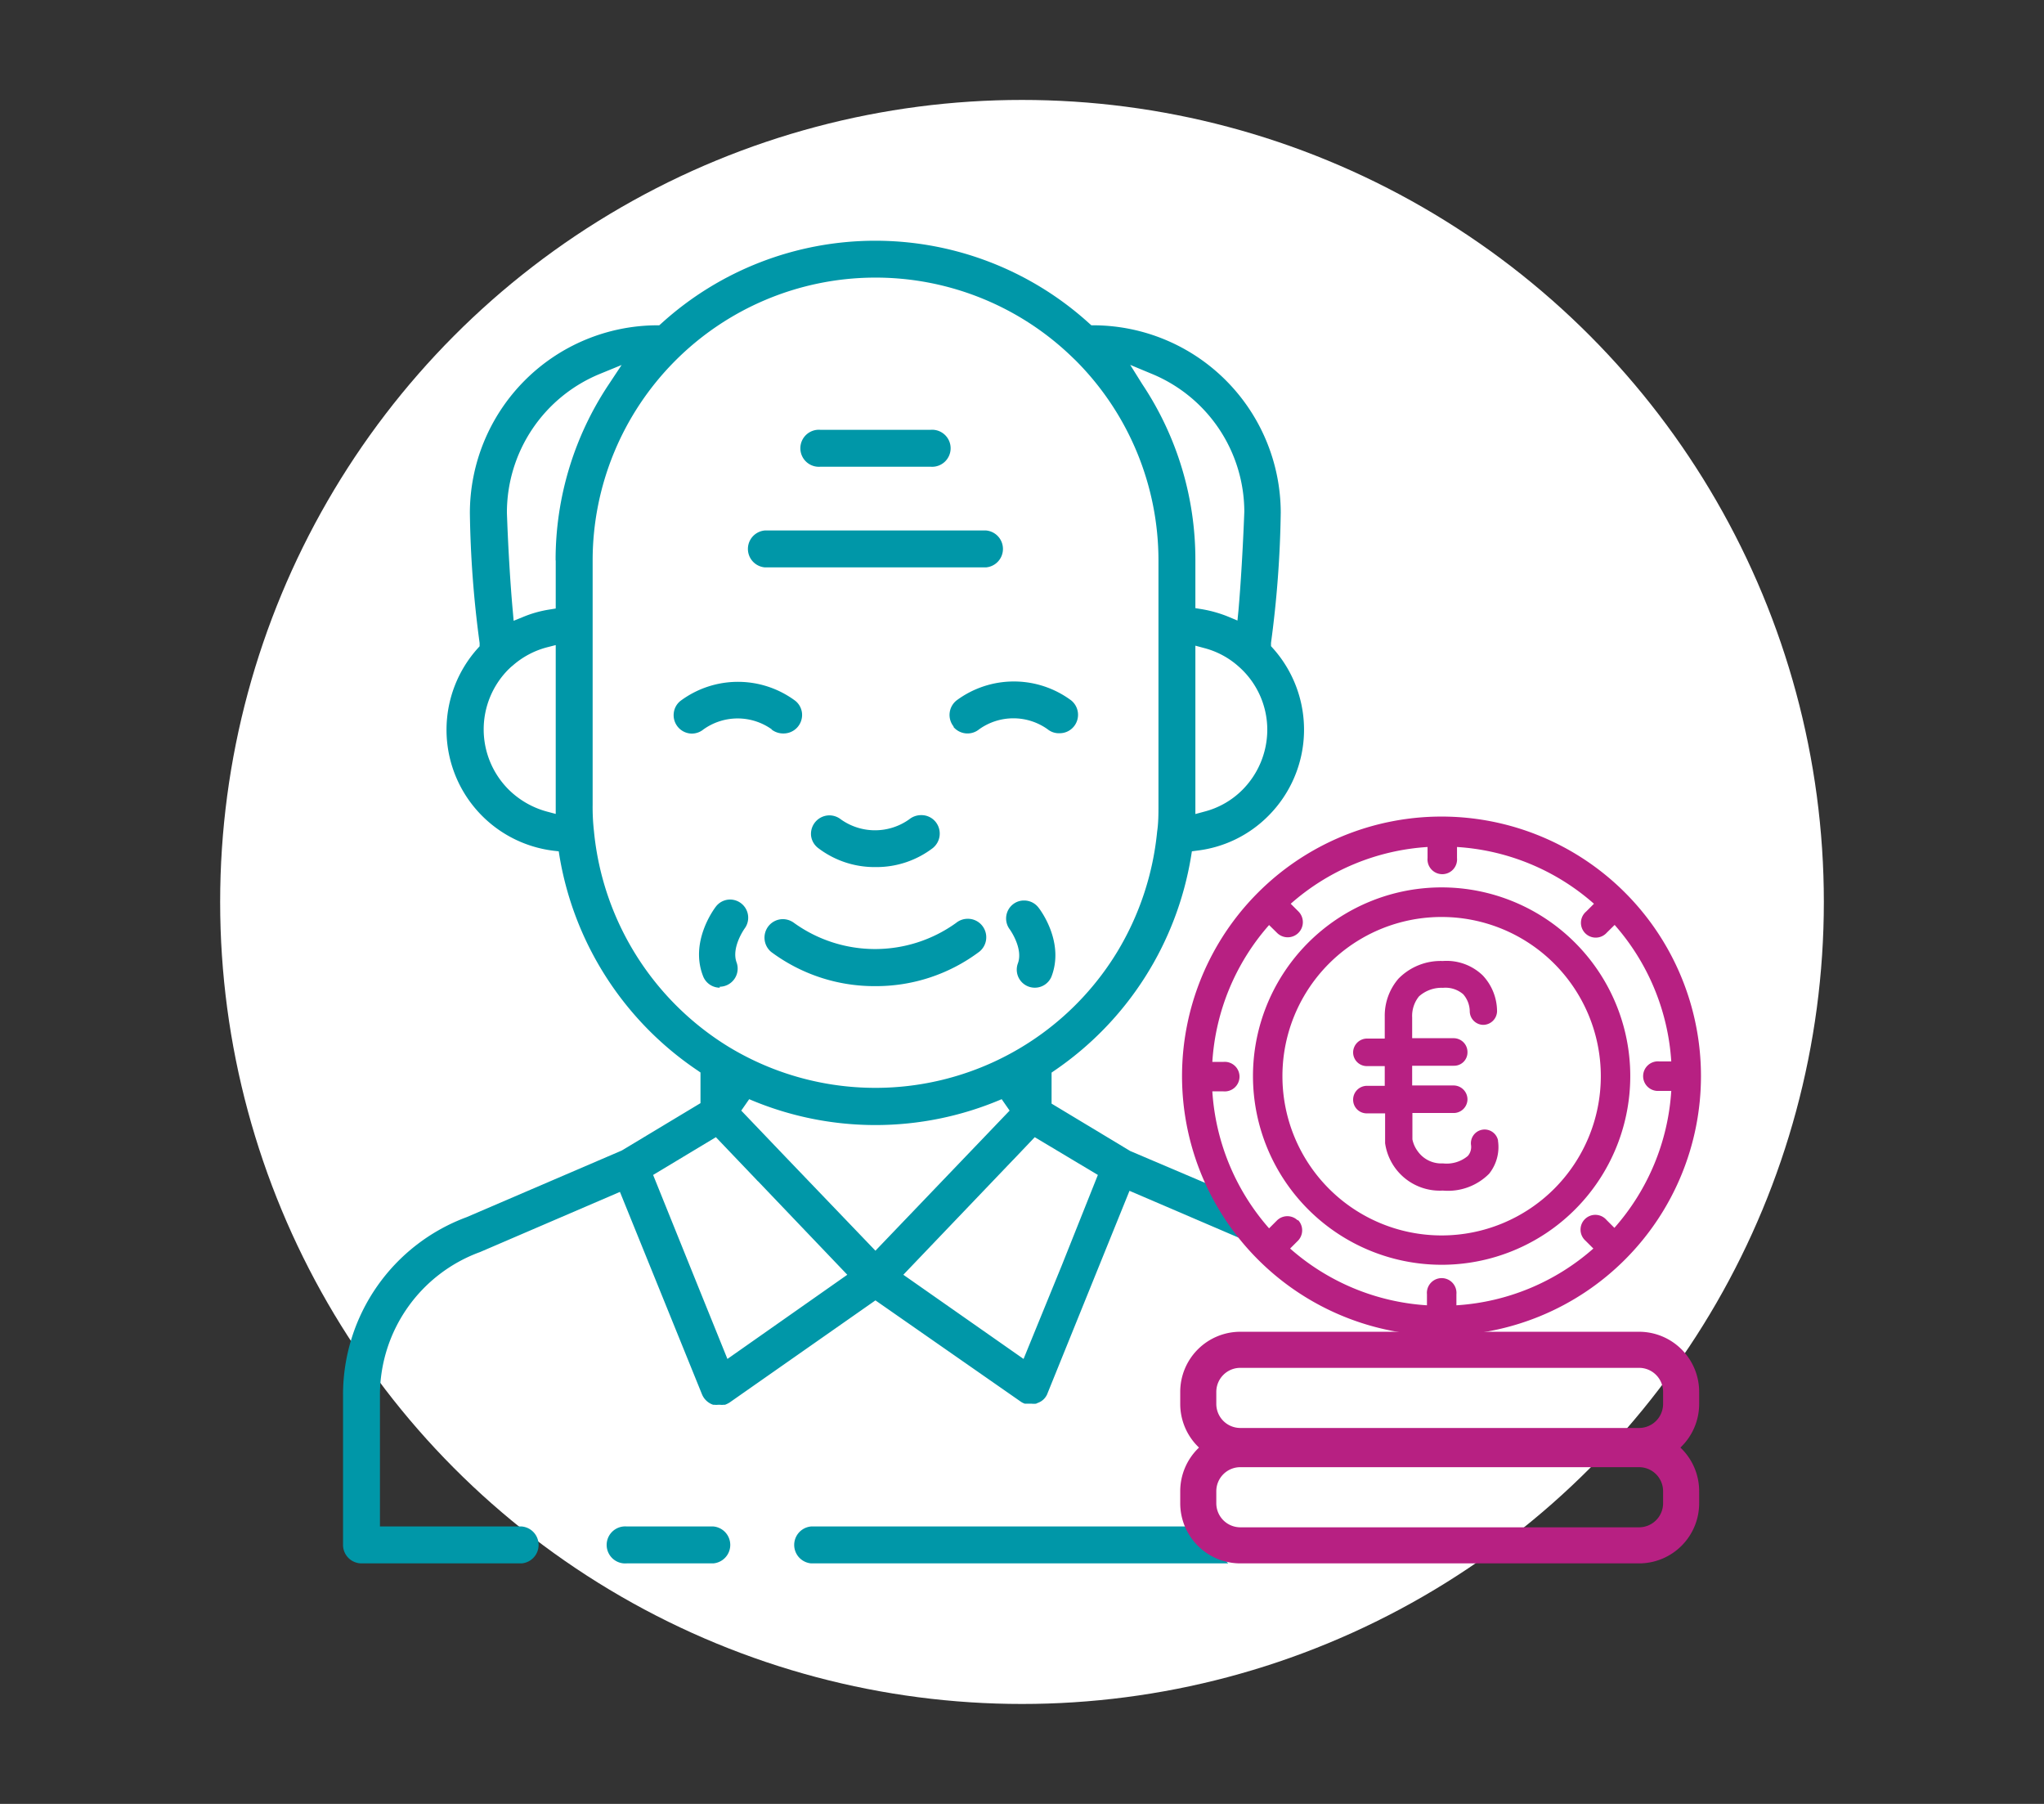 <svg xmlns="http://www.w3.org/2000/svg" viewBox="0 0 170 150"><rect x="0" y="0" width="170" height="150" fill="#333333" stroke="none"/><defs><style>.cls-1{fill:#fff;}.cls-2{fill:#0097a8;}.cls-3{fill:#b72082;}</style></defs><g id="Ronds_blancs" data-name="Ronds blancs"><circle class="cls-1" cx="85" cy="75" r="66.69"/></g><g id="Pictos"><path class="cls-2" d="M59.32,126.93h-7.2a1.54,1.54,0,1,0,0,3.07h7.2a1.54,1.54,0,0,0,0-3.07Z"/><path class="cls-2" d="M80.51,76.4a1.53,1.53,0,0,0-1,.35,11.54,11.54,0,0,1-13.46,0,1.56,1.56,0,0,0-.93-.32,1.53,1.53,0,0,0-1.22.6,1.55,1.55,0,0,0,.23,2.12A14.36,14.36,0,0,0,72.81,82h0a14.31,14.31,0,0,0,8.65-2.87A1.54,1.54,0,0,0,81.71,77,1.52,1.52,0,0,0,80.51,76.4Z"/><path class="cls-2" d="M68.24,38.81H77.4a1.54,1.54,0,1,0,0-3.07H68.23a1.54,1.54,0,1,0,0,3.07Z"/><path class="cls-2" d="M67.47,126.93a1.54,1.54,0,0,0,0,3.07h34.68l-2.92-3.07Z"/><path class="cls-2" d="M84.91,116.56h0l0,0a1.37,1.37,0,0,0,.32.16l.15,0,.3,0h.12a1.57,1.57,0,0,0,.37,0h0l.13-.06a1.33,1.33,0,0,0,.83-.82l6.81-16.82,9.63,4.13-2-4.22L94,95.71l0,0-6.54-3.94V89.19l.26-.18A26.8,26.8,0,0,0,99.06,71.22l.07-.43.44-.06a10,10,0,0,0,5.92-2.89,10.14,10.14,0,0,0,.4-13.91l-.18-.2,0-.27a89.56,89.56,0,0,0,.81-10.85A15.61,15.61,0,0,0,91,27.05h-.23l-.17-.15A26.46,26.46,0,0,0,55,26.9l-.17.15H54.6A15.62,15.62,0,0,0,39.08,42.68a88.73,88.73,0,0,0,.81,10.79l0,.27-.18.2a10.13,10.13,0,0,0,6.32,16.8l.44.05.07.44A26.8,26.8,0,0,0,58,89l.26.18v2.55l-6.55,3.94-12.9,5.54A15.74,15.74,0,0,0,28.53,115.9v12.57A1.54,1.54,0,0,0,30.06,130H43.38a1.54,1.54,0,0,0,0-3.07H31.6v-11a12.66,12.66,0,0,1,8.33-11.82l11.63-5,6.82,16.82a1.53,1.53,0,0,0,.93.88h0l.08,0a2,2,0,0,0,.37,0h.11a1.47,1.47,0,0,0,.33,0l.1,0a2.12,2.12,0,0,0,.37-.18l12.14-8.5Zm6.4-18.86-3,7.52L85.13,113l-10-7,9.08-9.5.1-.1,1.75-1.84Zm14.09-37a7.1,7.1,0,0,1-2.09,5,6.9,6.9,0,0,1-3.15,1.79l-.74.2v-14l.74.2a6.88,6.88,0,0,1,2.82,1.5A7,7,0,0,1,105.4,60.67ZM95.73,31.06a12.43,12.43,0,0,1,7.76,11.49c-.11,2.94-.3,6.1-.49,8.25l-.08.8-.74-.31a10.41,10.41,0,0,0-2.26-.64l-.5-.08v-4A26.29,26.29,0,0,0,95,31.94L94,30.34ZM46.22,67.68l-.75-.2a7.19,7.19,0,0,1-3.17-1.83,7.07,7.07,0,0,1,0-10c.08-.07.15-.15.25-.23l.12-.1a7,7,0,0,1,2.81-1.49l.74-.19Zm0-21.08v4l-.49.08a9.48,9.48,0,0,0-2.27.64l-.74.3-.07-.8c-.2-2.16-.39-5.29-.49-8.18a12.46,12.46,0,0,1,7.76-11.56l1.78-.73-1.06,1.6A26.29,26.29,0,0,0,46.21,46.6ZM49.4,69.12a17.75,17.75,0,0,1-.11-2.19V46.6A23.53,23.53,0,0,1,89.22,29.74l.23.22a23.53,23.53,0,0,1,6.9,16.64V66.93c0,.74,0,1.49-.11,2.22a23.79,23.79,0,0,1-3.32,10,23.54,23.54,0,0,1-32.33,7.89A23.7,23.7,0,0,1,49.4,69.12ZM60.5,113l-2.31-5.71L54.32,97.7l5.22-3.14,3.38,3.54a.88.88,0,0,0,.14.14L70.47,106Zm4.82-16.81h0l-3.67-3.84.66-.95a26.7,26.7,0,0,0,21,0l.66.95L72.81,104Z"/><path class="cls-2" d="M64.17,60.66a1.59,1.59,0,0,0,1,.33,1.54,1.54,0,0,0,1.53-1.72,1.51,1.51,0,0,0-.56-1,8,8,0,0,0-9.53,0,1.49,1.49,0,0,0-.57,1A1.53,1.53,0,0,0,57.51,61a1.53,1.53,0,0,0,1-.35,4.89,4.89,0,0,1,5.68,0Z"/><path class="cls-2" d="M68.05,70.52a7.72,7.72,0,0,0,4.67,1.58h.18a7.72,7.72,0,0,0,4.68-1.58,1.55,1.55,0,0,0,.25-2.16,1.52,1.52,0,0,0-1.21-.58,1.58,1.58,0,0,0-1,.35,4.9,4.9,0,0,1-5.69,0,1.54,1.54,0,0,0-.95-.33,1.54,1.54,0,0,0-1.52,1.72A1.52,1.52,0,0,0,68.05,70.52Z"/><path class="cls-2" d="M79.31,60.41l0,.05a1.53,1.53,0,0,0,2.13.18,4.9,4.9,0,0,1,5.69,0,1.48,1.48,0,0,0,1,.33,1.52,1.52,0,0,0,1.2-.58,1.54,1.54,0,0,0-.24-2.15,8,8,0,0,0-9.53,0A1.54,1.54,0,0,0,79.31,60.41Z"/><path class="cls-2" d="M63.62,47.18H82a1.54,1.54,0,0,0,0-3.07H63.62a1.54,1.54,0,0,0,0,3.07Z"/><path class="cls-3" d="M119.9,105.17a15.69,15.69,0,1,0-15.69-15.68h0A15.7,15.7,0,0,0,119.9,105.17Zm0-28.92a13.24,13.24,0,1,1-13.24,13.24A13.23,13.23,0,0,1,119.9,76.25Z"/><path class="cls-3" d="M141.47,89.49a21.58,21.58,0,1,0-21.57,21.57A21.58,21.58,0,0,0,141.47,89.49Zm-33.53,12a1.23,1.23,0,0,0-1.74,0h0l-.65.65a19.07,19.07,0,0,1-4.72-11.39h.92a1.23,1.23,0,1,0,0-2.45h-.92a19,19,0,0,1,4.72-11.38l.65.64A1.23,1.23,0,1,0,108,75.8h0l-.65-.65a19,19,0,0,1,11.38-4.72v.92a1.23,1.23,0,1,0,2.45,0v-.92a19,19,0,0,1,11.39,4.72l-.65.65a1.23,1.23,0,1,0,1.72,1.75v0l.65-.64A19,19,0,0,1,139,88.26H138a1.23,1.23,0,1,0,0,2.45H139a19,19,0,0,1-4.73,11.39l-.65-.65a1.23,1.23,0,1,0-1.75,1.72h0l.65.65a19,19,0,0,1-11.39,4.72v-.92a1.23,1.23,0,1,0-2.45,0v.92a19,19,0,0,1-11.38-4.72l.65-.65a1.24,1.24,0,0,0,0-1.73Z"/><path class="cls-3" d="M124.59,94.87a3.56,3.56,0,0,1-.74,2.73A4.82,4.82,0,0,1,120,99a4.59,4.59,0,0,1-4.8-3.94V92.58h-1.53a1.13,1.13,0,0,1-1.13-1.13,1.15,1.15,0,0,1,1.13-1.16h1.5V88.65h-1.5a1.14,1.14,0,0,1-1.13-1.14,1.16,1.16,0,0,1,1.13-1.15h1.5V84.53a4.71,4.71,0,0,1,1.14-3.15A4.91,4.91,0,0,1,120,79.91a4.33,4.33,0,0,1,3.32,1.2,4.37,4.37,0,0,1,1.19,3,1.16,1.16,0,0,1-1.16,1.11,1.14,1.14,0,0,1-1.11-1.16,2.21,2.21,0,0,0-.54-1.38,2.25,2.25,0,0,0-1.68-.54,2.82,2.82,0,0,0-2,.71,2.58,2.58,0,0,0-.57,1.75v1.73h3.47a1.15,1.15,0,0,1,1.13,1.15,1.11,1.11,0,0,1-1.13,1.14h-3.47v1.64h3.47a1.16,1.16,0,0,1,1.13,1.16,1.15,1.15,0,0,1-1.13,1.13h-3.45v2.19a2.48,2.48,0,0,0,.45,1,2.4,2.4,0,0,0,2.09,1,2.74,2.74,0,0,0,2.07-.62,1.14,1.14,0,0,0,.27-.88v0a1.14,1.14,0,0,1,2.24-.42Z"/><path class="cls-3" d="M136.32,113.74a2,2,0,0,1,2,2v1a2,2,0,0,1-2,2H103.16a2,2,0,0,1-2-2v-1a2,2,0,0,1,2-2h33.16m0-3H103.16a5,5,0,0,0-5,5v1a5,5,0,0,0,5,5h33.16a5,5,0,0,0,5-5v-1a5,5,0,0,0-5-5Z"/><path class="cls-3" d="M136.32,122a2,2,0,0,1,2,2v1a2,2,0,0,1-2,2H103.16a2,2,0,0,1-2-2v-1a2,2,0,0,1,2-2h33.16m0-3H103.16a5,5,0,0,0-5,5v1a5,5,0,0,0,5,5h33.16a5,5,0,0,0,5-5v-1a5,5,0,0,0-5-5Z"/><path class="cls-2" d="M86.05,82.13a1.5,1.5,0,0,1-1.4-2c.48-1.25-.65-2.82-.66-2.84a1.5,1.5,0,0,1,.28-2.11,1.46,1.46,0,0,1,.9-.3,1.5,1.5,0,0,1,1.21.6c.23.29,2.15,2.93,1.07,5.73A1.5,1.5,0,0,1,86.05,82.13Z"/><path class="cls-2" d="M59.86,82.13a1.5,1.5,0,0,1-1.4-1c-1.07-2.79.85-5.44,1.07-5.73a1.49,1.49,0,0,1,1.2-.6,1.51,1.51,0,0,1,1.2,2.41s-1.14,1.59-.66,2.84a1.51,1.51,0,0,1-1.41,2Z"/></g></svg>